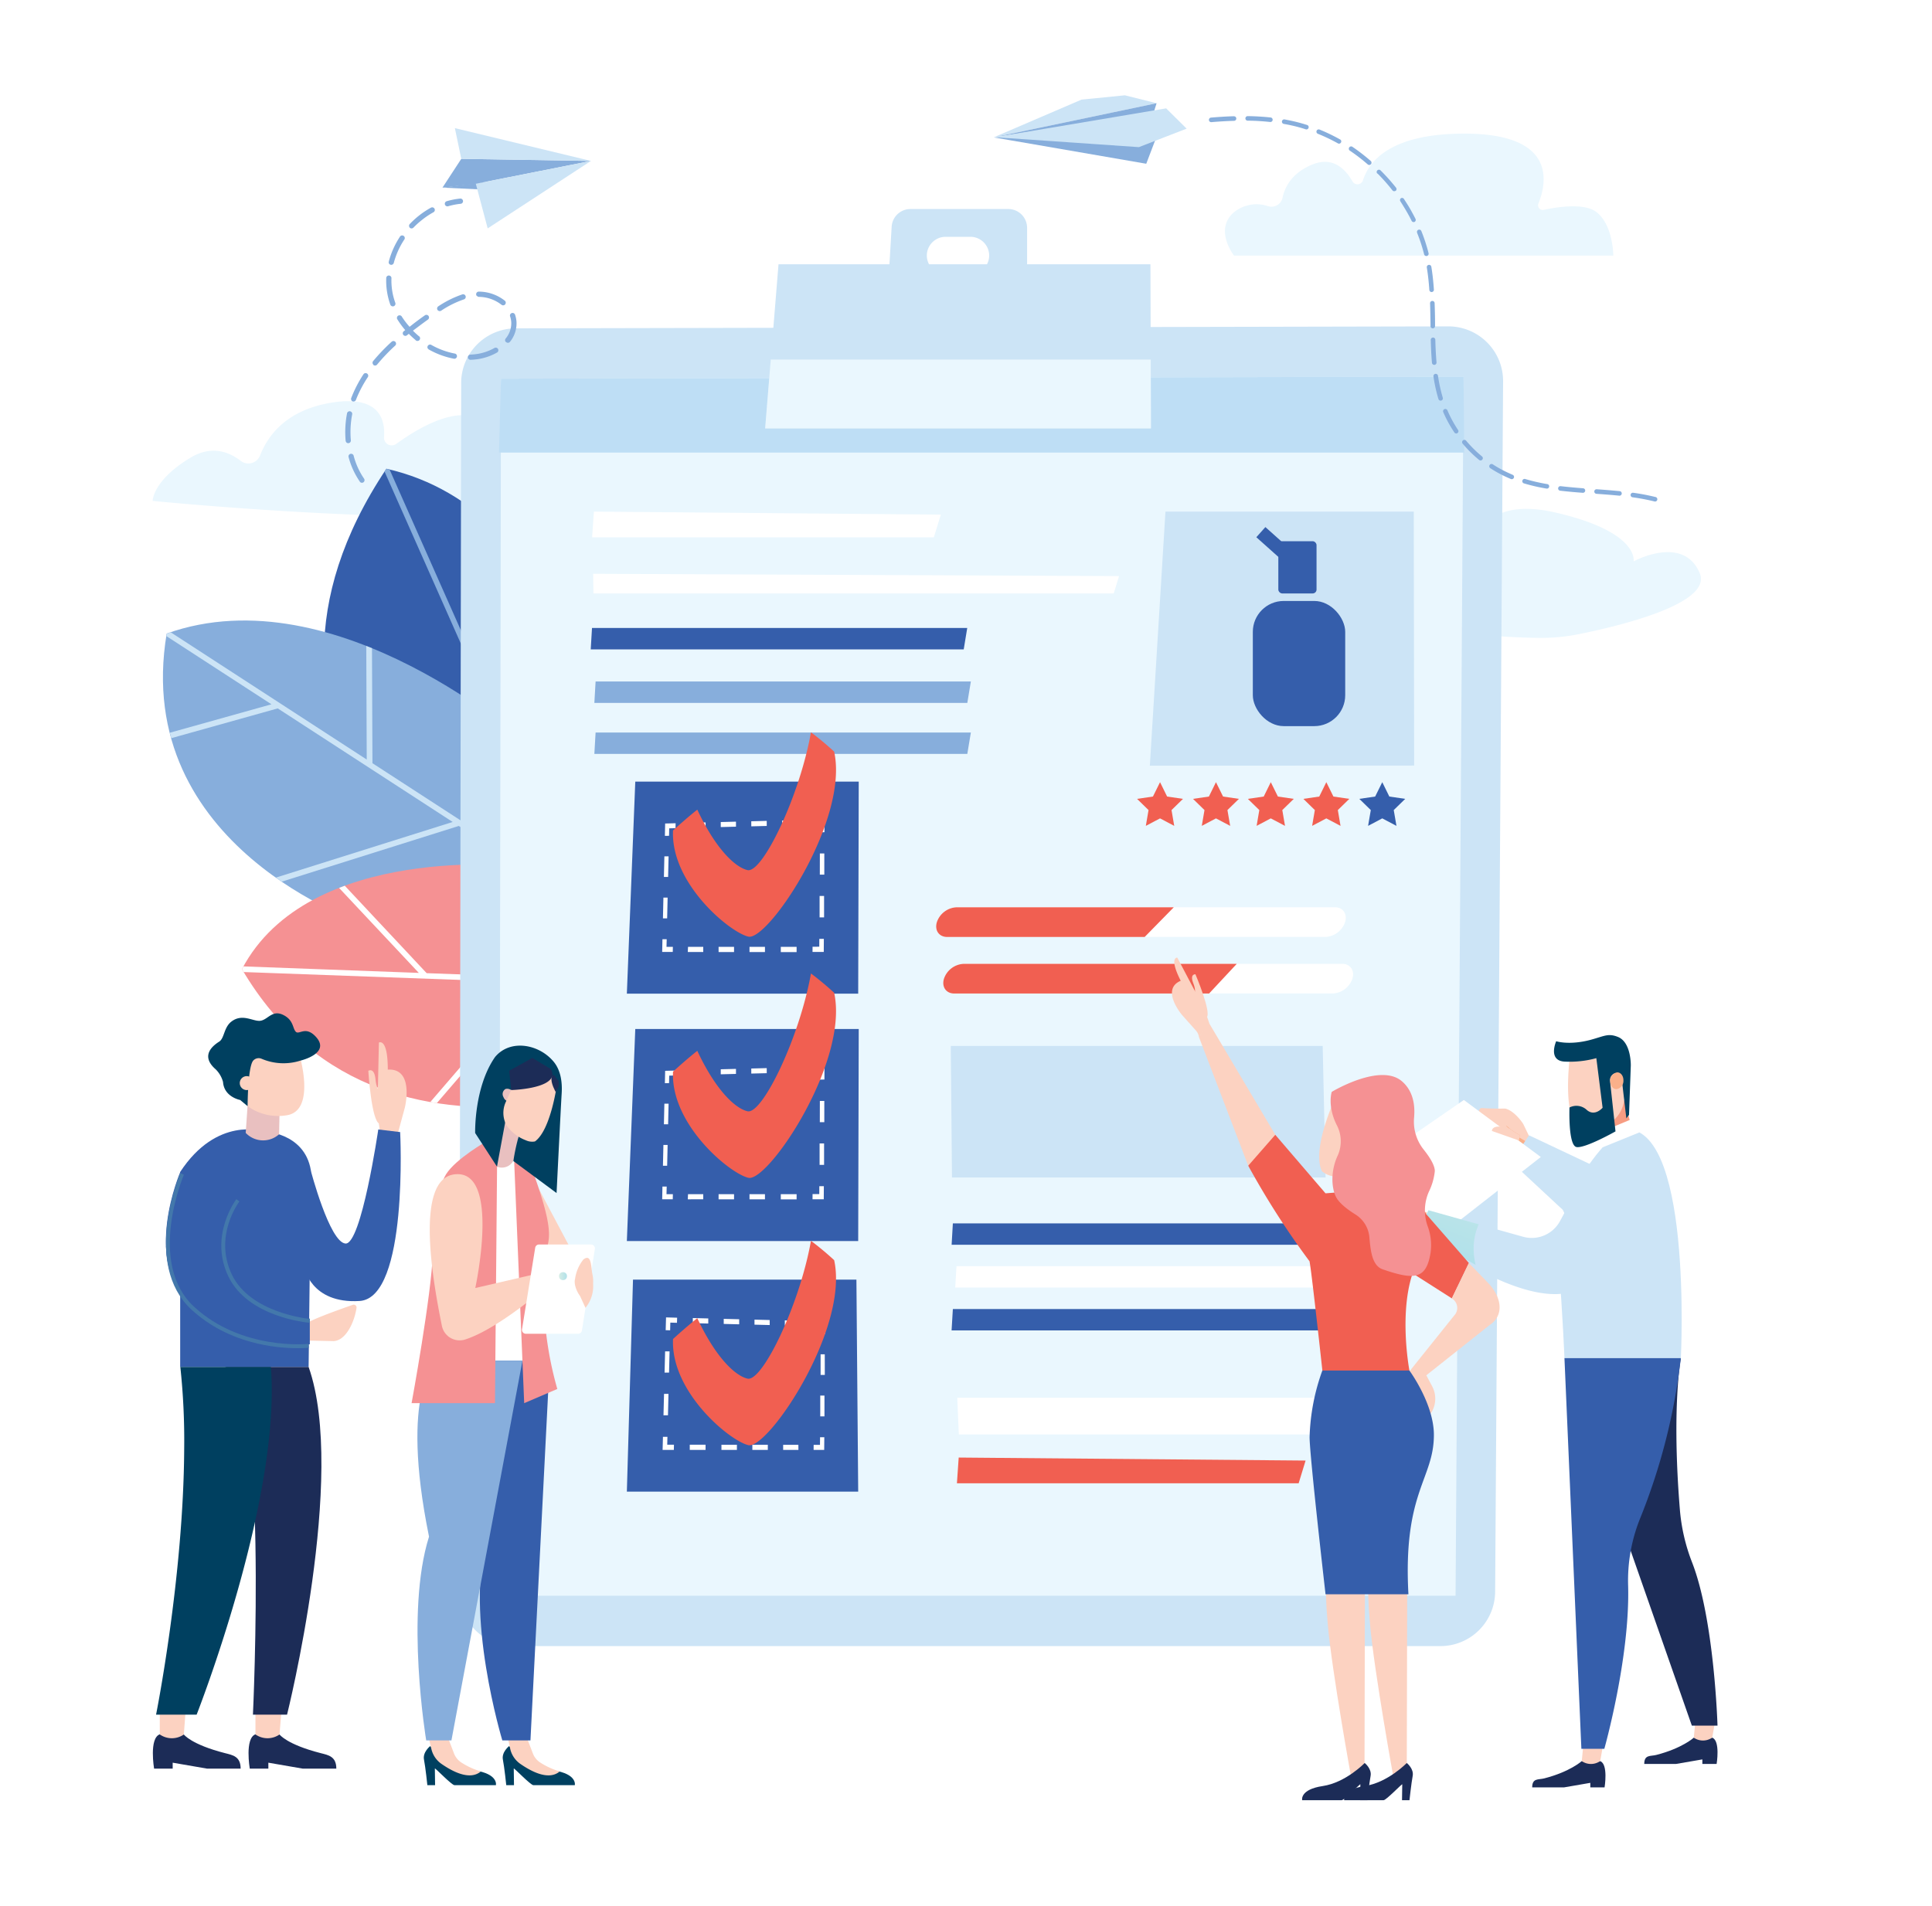 <?xml version="1.0" encoding="UTF-8"?> <svg xmlns="http://www.w3.org/2000/svg" xmlns:xlink="http://www.w3.org/1999/xlink" viewBox="0 0 500 493.33"> <defs> <style>.cls-1{isolation:isolate;}.cls-2{fill:#fff;}.cls-3{fill:#eaf7fe;}.cls-4{fill:#355eab;}.cls-5{fill:#87aedc;}.cls-6{fill:#cce4f6;}.cls-7{fill:#f59193;}.cls-8{fill:#bedef5;}.cls-9{fill:none;}.cls-10{fill:#f15f51;}.cls-11{fill:#fcd2c1;}.cls-12{fill:#e9c0c0;}.cls-13{fill:#004060;}.cls-14{fill:#1c2c57;}.cls-15{fill:#4378ab;}.cls-16{fill:#f79c82;}.cls-17{fill:#fab08a;}.cls-18{fill:url(#_ÂÁ_Ï_ÌÌ_È_ËÂÌÚ_3);}.cls-19{mix-blend-mode:multiply;}.cls-20{fill:#ffd052;}.cls-21{fill:url(#_ÂÁ_Ï_ÌÌ_È_ËÂÌÚ_3-2);}</style> <linearGradient id="_ÂÁ_Ï_ÌÌ_È_ËÂÌÚ_3" x1="390.92" y1="282.21" x2="374.11" y2="324.25" gradientUnits="userSpaceOnUse"> <stop offset="0" stop-color="#d6ede5"></stop> <stop offset="1" stop-color="#b1e1ea"></stop> </linearGradient> <linearGradient id="_ÂÁ_Ï_ÌÌ_È_ËÂÌÚ_3-2" x1="652.07" y1="330.35" x2="654.13" y2="330.35" gradientTransform="translate(-507.4)" xlink:href="#_ÂÁ_Ï_ÌÌ_È_ËÂÌÚ_3"></linearGradient> </defs> <title>shutterstock_1045137949 [Converted]</title> <g class="cls-1"> <g id="_ÎÓÈ_1" data-name="—ÎÓÈ_1"> <rect class="cls-2" width="500" height="493.33"></rect> <path class="cls-3" d="M357.51,150.13c-3,13.14,28,14.83,40.73,15a50.11,50.11,0,0,0,10.53-1c10.8-2.19,34.43-7.94,31.12-15.76-4.28-10.09-17.12-3.05-17.12-3.05s1.61-7.62-20.25-12.65-21.77,11.73-21.77,11.73S361.31,133.62,357.51,150.13Z"></path> <path class="cls-3" d="M39.5,129.67s85.92,8.51,113.95.92c5.34-1.45,8.58-7.3,6.44-12.4-1.14-2.7-3.7-5-9.38-6.61-6.61-1.86-12.36,1.46-16,4.56a2.78,2.78,0,0,1-4.45-1.4c-.78-2.48-2.66-5.16-6.91-6.71-6.3-2.29-15.24,3-20.49,6.8A2,2,0,0,1,99.4,113c.3-4.74-1.55-10.71-13.54-8.78S69.23,113,67.3,117.91a3.25,3.25,0,0,1-5,1.4c-2.94-2.29-7.45-4.14-12.93-.87C39.5,124.35,39.5,129.67,39.5,129.67Z"></path> <path class="cls-4" d="M158.44,197.55S147.54,132,100,121.34c-46.5,69.73,22.2,115.28,22.2,115.28Z"></path> <path class="cls-5" d="M100,121.34l-.48.73,31.75,71.62L84.59,179.27q.12.81.26,1.61l47.21,14.58,9.16,20.67,1.08-1.16L124,173.77h0l15.16-23.93-.9-1.3-15,23.62-22.43-50.6-.89-.22Z"></path> <path class="cls-5" d="M136.42,192.56S87.06,148.29,43.14,164C33.86,219.37,94,239.09,94,239.09l57.81-4.48Z"></path> <path class="cls-6" d="M94.79,167.22l.12,29.4L44.18,163.68l-1,.35c0,.22-.06.43-.1.65l27.17,17.64-26.3,7.36c.06.25.13.5.2.75l.18.66,27.55-7.71,45.27,29.4-45.75,14.4,1.52,1.05,45.82-14.42,32.15,20.88,1-.08-.5-1.35-55-35.69-.12-29.77Z"></path> <path class="cls-7" d="M134.89,224.25s-55-6.27-72.28,26.63c38.52,65.4,124.42,21,124.42,21Z"></path> <path class="cls-2" d="M62.62,250.88l.45.75,74.9,2.73-26.61,30.92,1.69.28,26.79-31.13,29.25,1.07L167.42,254l-57-2.08L89.23,229.29l-1.48.56,20.64,22L63,250.17c-.13.24-.27.47-.4.72Z"></path> <path class="cls-6" d="M119.35,99.13l-.5,312.81A14.16,14.16,0,0,0,133,426.12H372.78a14.16,14.16,0,0,0,14.16-14.06L389,98.74A14.16,14.16,0,0,0,374.8,84.49L133.48,85A14.16,14.16,0,0,0,119.35,99.13Z"></path> <polygon class="cls-3" points="129.65 98.03 129.14 413.08 376.7 413.08 378.77 97.5 129.65 98.03"></polygon> <polygon class="cls-8" points="129.65 98.03 129.14 117.16 378.94 117.16 378.77 97.5 129.65 98.03"></polygon> <line class="cls-9" x1="144.8" y1="102.3" x2="144.8" y2="102.3"></line> <line class="cls-9" x1="141.65" y1="112.54" x2="143.23" y2="112.54"></line> <polygon class="cls-2" points="153.7 132.44 153.24 139.1 241.68 139.1 243.49 133.22 153.7 132.44"></polygon> <polygon class="cls-10" points="248.11 377.31 247.65 383.97 336.09 383.97 337.89 378.09 248.11 377.31"></polygon> <polygon class="cls-2" points="153.51 148.54 153.58 153.62 288.23 153.62 289.61 149.13 153.51 148.54"></polygon> <polygon class="cls-6" points="246.06 270.76 246.37 304.81 343.06 304.81 342.31 270.76 246.06 270.76"></polygon> <polygon class="cls-4" points="246.6 316.69 343.72 316.69 342.81 322.23 246.28 322.23 246.6 316.69"></polygon> <polygon class="cls-2" points="247.54 327.77 344.65 327.77 343.74 333.31 247.21 333.31 247.54 327.77"></polygon> <polygon class="cls-4" points="153.21 162.56 250.32 162.56 249.41 168.1 152.88 168.1 153.21 162.56"></polygon> <polygon class="cls-5" points="154.14 176.41 251.26 176.41 250.34 181.96 153.82 181.96 154.14 176.41"></polygon> <polygon class="cls-5" points="154.14 189.62 251.26 189.62 250.34 195.16 153.82 195.16 154.14 189.62"></polygon> <polygon class="cls-4" points="246.6 338.86 343.71 338.86 342.8 344.4 246.27 344.4 246.6 338.86"></polygon> <polygon class="cls-4" points="222.24 266.37 222.1 321.26 162.23 321.26 164.41 266.37 222.24 266.37"></polygon> <polygon class="cls-2" points="171.37 310.45 174.11 310.45 174.14 309.13 172.49 309.14 172.54 307.16 171.44 307.16 171.37 310.45"></polygon> <path class="cls-2" d="M178.06,309.13H182l0,1.33H178Zm7.91,0h4l0,1.34h-4Zm8,0h4l0,1.34h-4Zm8.1,0h4.09v1.35h-4.09Z"></path> <polygon class="cls-2" points="210.28 310.45 213.19 310.45 213.21 307.06 212.04 307.06 212.03 309.1 210.29 309.1 210.28 310.45"></polygon> <path class="cls-2" d="M212.11,296h1.16l0,5.55h-1.16Zm.07-11,1.15,0,0,5.49-1.16,0Z"></path> <polygon class="cls-2" points="212.21 279.48 213.36 279.45 213.38 276.15 210.51 276.22 210.5 277.54 212.22 277.5 212.21 279.48"></polygon> <path class="cls-2" d="M178.72,277l3.89-.1,0,1.29-3.89.1Zm7.81-.2,3.94-.1,0,1.3-3.94.1Zm7.9-.2,4-.1,0,1.31-4,.1Zm8-.2,4-.1v1.32l-4,.1Z"></path> <polygon class="cls-2" points="172.07 280.4 173.15 280.38 173.19 278.45 174.82 278.41 174.85 277.13 172.14 277.2 172.07 280.4"></polygon> <path class="cls-2" d="M171.69,296.39h1.09l-.12,5.38h-1.09Zm.25-10.68,1.09,0-.12,5.33-1.09,0Z"></path> <polygon class="cls-4" points="222.24 202.34 222.1 257.23 162.23 257.23 164.41 202.34 222.24 202.34"></polygon> <polygon class="cls-2" points="171.37 246.43 174.11 246.43 174.14 245.11 172.49 245.11 172.54 243.14 171.44 243.14 171.37 246.43"></polygon> <path class="cls-2" d="M178.06,245.11H182l0,1.33H178Zm7.91,0h4l0,1.34h-4Zm8,0h4l0,1.34h-4Zm8.1,0h4.09v1.35h-4.09Z"></path> <polygon class="cls-2" points="210.28 246.43 213.19 246.43 213.21 243.04 212.04 243.04 212.03 245.07 210.29 245.08 210.28 246.43"></polygon> <path class="cls-2" d="M212.11,231.93h1.16l0,5.55h-1.16Zm.07-11,1.15,0,0,5.49-1.16,0Z"></path> <polygon class="cls-2" points="212.21 215.46 213.36 215.43 213.38 212.13 210.51 212.2 210.5 213.52 212.22 213.47 212.21 215.46"></polygon> <path class="cls-2" d="M178.72,213l3.89-.1,0,1.29-3.89.1Zm7.81-.2,3.94-.1,0,1.3-3.94.1Zm7.9-.2,4-.1,0,1.31-4,.1Zm8-.2,4-.1v1.32l-4,.1Z"></path> <polygon class="cls-2" points="172.07 216.38 173.15 216.36 173.19 214.43 174.82 214.39 174.85 213.11 172.14 213.18 172.07 216.38"></polygon> <path class="cls-2" d="M171.69,232.36h1.09l-.12,5.38h-1.09Zm.25-10.68,1.09,0-.12,5.33-1.09,0Z"></path> <path class="cls-10" d="M215.88,194.57a77.1,77.1,0,0,0-6-5c-3,16.74-12.61,36.55-16.42,35.67-3.33-.77-8.38-5.75-13-15.65-2.18,1.73-4.33,3.62-6.28,5.39-.65,13.67,14.64,26.35,19.49,27.48C198.71,243.67,219.8,212.41,215.88,194.57Z"></path> <path class="cls-10" d="M215.88,257a77.1,77.1,0,0,0-6-5c-3,16.74-12.61,36.55-16.42,35.67-3.33-.77-8.38-5.75-13-15.65-2.18,1.73-4.33,3.62-6.28,5.39-.65,13.67,14.64,26.35,19.49,27.48C198.71,306.15,219.8,274.89,215.88,257Z"></path> <polygon class="cls-4" points="163.82 331.25 162.23 386.14 222.1 386.14 221.64 331.25 163.82 331.25"></polygon> <polygon class="cls-2" points="213.3 375.34 210.56 375.34 210.57 374.02 212.21 374.02 212.23 372.05 213.33 372.05 213.3 375.34"></polygon> <path class="cls-2" d="M206.63,375.34h-3.95l0-1.33h3.94Zm-7.92,0h-4l0-1.34h4Zm-8,0h-4l0-1.34h4Zm-8.11,0h-4.09l0-1.35h4.09Z"></path> <polygon class="cls-2" points="174.39 375.34 171.48 375.34 171.57 371.94 172.73 371.95 172.68 373.98 174.42 373.99 174.39 375.34"></polygon> <path class="cls-2" d="M172.87,366.38h-1.16l.14-5.55H173Zm.28-11.06-1.16,0,.14-5.49,1.15,0Z"></path> <polygon class="cls-2" points="173.43 344.37 172.28 344.34 172.37 341.03 175.24 341.11 175.2 342.43 173.48 342.38 173.43 344.37"></polygon> <path class="cls-2" d="M207,343.2l-3.89-.1,0-1.29,3.89.1Zm-7.8-.19-3.94-.1,0-1.3,3.93.1Zm-7.9-.19-4-.1,0-1.31,4,.1Zm-8-.2-4-.1,0-1.32,4,.1Z"></path> <polygon class="cls-2" points="213.55 345.29 212.47 345.27 212.48 343.34 210.86 343.3 210.87 342.01 213.57 342.08 213.55 345.29"></polygon> <path class="cls-2" d="M213.37,366.65h-1.09l0-5.38h1.09Zm.09-10.73-1.09,0,0-5.33,1.08,0Z"></path> <polygon class="cls-2" points="247.74 361.82 248.14 371.32 347.69 371.32 347.87 361.82 247.74 361.82"></polygon> <polygon class="cls-6" points="301.62 132.44 297.58 198.21 365.98 198.18 365.88 132.44 301.62 132.44"></polygon> <path class="cls-2" d="M343.11,242.54h-98c-2.11,0-3.31-1.73-2.66-3.84h0a5.66,5.66,0,0,1,5-3.84h98c2.11,0,3.31,1.73,2.66,3.84h0A5.66,5.66,0,0,1,343.11,242.54Z"></path> <path class="cls-10" d="M303.77,234.87H247.46a5.66,5.66,0,0,0-5,3.84c-.65,2.11.55,3.84,2.66,3.84h51.12Z"></path> <path class="cls-2" d="M345,257.18h-98c-2.11,0-3.31-1.73-2.66-3.84h0a5.66,5.66,0,0,1,5-3.84h98c2.11,0,3.31,1.73,2.66,3.84h0A5.66,5.66,0,0,1,345,257.18Z"></path> <path class="cls-10" d="M320.07,249.51H249.3a5.66,5.66,0,0,0-5,3.84c-.65,2.11.55,3.84,2.66,3.84h65.95Z"></path> <polygon class="cls-6" points="201.48 68.41 198.02 110.91 297.87 110.91 297.73 68.41 201.48 68.41"></polygon> <polygon class="cls-3" points="199.47 93.08 198.02 110.91 297.87 110.91 297.81 93.08 199.47 93.08"></polygon> <path class="cls-6" d="M260.92,54.11h-25.3a4.87,4.87,0,0,0-4.86,4.58l-.68,11.56a4.87,4.87,0,0,0,4.86,5.15h26a4.87,4.87,0,0,0,4.87-4.88l0-11.56A4.87,4.87,0,0,0,260.92,54.11ZM239.87,65.88h0a4.87,4.87,0,0,1,4.86-4.58h6.44A4.87,4.87,0,0,1,256,66.16h0A4.87,4.87,0,0,1,251.17,71h-6.44A4.87,4.87,0,0,1,239.87,65.88Z"></path> <path class="cls-10" d="M215.88,326.21a77.07,77.07,0,0,0-6-5c-3,16.74-12.61,36.55-16.42,35.67-3.33-.77-8.38-5.75-13-15.65-2.18,1.73-4.33,3.62-6.28,5.39-.65,13.67,14.64,26.35,19.49,27.48C198.71,375.31,219.8,344,215.88,326.21Z"></path> <path class="cls-11" d="M97.78,282.53a6.37,6.37,0,0,0-.27,4.54l.83,5.89,1,.68,3.77,1.56a4.06,4.06,0,0,1,0-2.36l1.66-6.1s2.57-10.29-4.41-9.85c0-8.38-2.3-7-2.3-7l-.16,7.25Z"></path> <path class="cls-4" d="M80.4,302.91s4.88,18.64,9,19,8.5-29.53,8.5-29.53l5.66.68s2.2,42.94-10.5,43.72S78.72,328,78.72,328Z"></path> <path class="cls-4" d="M79.87,353.86H46.63V303.38C56.13,288.89,68,292.84,68,292.84s10.76.19,12.44,10.06C80.4,310,79.87,353.86,79.87,353.86Z"></path> <path class="cls-12" d="M64.08,286.14l-.49,7.14.23.22a6.19,6.19,0,0,0,8.41.12h0l.11-5.37Z"></path> <path class="cls-11" d="M61.47,271.23l.6,11.8a1.82,1.82,0,0,1,1.64,2.32,2.2,2.2,0,0,1,.2.87,13.53,13.53,0,0,0,10.51,2.45c7.47-1.43,3-15.86,3-15.86Z"></path> <path class="cls-13" d="M57.72,280.09a7.23,7.23,0,0,0-1.89-3.27c-4.23-3.66-.45-6.32.9-7.18s1.19-3.64,3.11-5.15c2.93-2.3,5.76.08,7.64-.26s3-2.85,5.77-1.52,2.43,3.47,3.3,4.37,2.48-1.6,5.15,1.26c4.05,4.34-3.89,6.2-3.89,6.2a14.42,14.42,0,0,1-10.11-.46,1.89,1.89,0,0,0-2.23.55c-1.37,1.88-1.39,11.72-1.39,11.72l-1.92-1.6S58,284,57.72,280.09Z"></path> <circle class="cls-11" cx="63.87" cy="280.37" r="1.81" transform="translate(-101.46 45.1) rotate(-22.26)"></circle> <path class="cls-14" d="M72.34,449s1.87,2.59,10.7,4.84c1.94.5,4,.83,4,4H78.36l-8.91-1.54v1.54H64.64s-1.34-7.87,1.47-8.88Z"></path> <path class="cls-11" d="M72.79,443.39,72.34,449h0a5.45,5.45,0,0,1-5.9.2l-.33-.2v-5.65Z"></path> <path class="cls-14" d="M47.58,449s1.87,2.59,10.7,4.84c1.94.5,4,.83,4,4H53.6l-8.91-1.54v1.54H39.88s-1.34-7.87,1.47-8.88Z"></path> <path class="cls-11" d="M48,443.39,47.58,449h0a5.45,5.45,0,0,1-5.9.2l-.33-.2v-5.65Z"></path> <path class="cls-4" d="M58.78,329.5c-5-10.43,2-19.45,2-19.45l-14.12-6.66s-10,23,2.75,34.74,30,9.75,30,9.75v-6.62S63.77,339.93,58.78,329.5Z"></path> <path class="cls-11" d="M78.35,347l8,.17c3.23-.18,5.38-5,5.92-8.59a.73.73,0,0,0-1-.79c-2.7.94-9.64,3.4-11.44,4.51Z"></path> <path class="cls-14" d="M79.87,353.86c9.91,28-5.58,90-5.58,90H65.46s4.16-87.88-7.33-90Z"></path> <path class="cls-4" d="M57,322.54a17.91,17.91,0,0,0,1.77,7c5,10.43,21.41,11.81,21.41,11.81V348s-18.07,1.87-30.78-9.87c-4.61-4.26-6.23-10-6.43-15.58Z"></path> <path class="cls-11" d="M99.31,283.41s-1.83-.55-2.12-3.9-1.87-2.31-1.87-2.31.82,13.19,2.92,13.69S99.31,283.41,99.31,283.41Z"></path> <path class="cls-13" d="M70.1,353.86c2.7,34.32-19.21,90-19.21,90H40.39s7.13-35.58,7.28-69a178.44,178.44,0,0,0-1-21Z"></path> <path class="cls-15" d="M80.1,342.42c-.65-.05-15.94-1.46-21-12s2-19.88,2.06-20l.79.61c-.07.09-6.74,8.91-1.94,18.93s20,11.45,20.19,11.46Z"></path> <path class="cls-15" d="M77,349c-5.52,0-17.84-1.1-27.46-10-12.82-11.85-3-35.07-2.87-35.3l.92.4c-.1.23-9.67,22.8,2.63,34.17s29.4,9.64,29.57,9.62l.12,1S78.8,349,77,349Z"></path> <polygon class="cls-16" points="414.79 289.06 415.46 297.53 423.78 297.89 420.43 284.75 414.79 289.06"></polygon> <path class="cls-11" d="M391.39,295.62c-.13-.4-.72-1.71-3-3.51-2.09-1.61-7.4-3.69-5.1-5.29,2.85.23,6.22.15,6.22.15,1.71.31,3.72,2.44,4.71,4l2.49,5.18s-1.14,2.54-1.18,2.67l-1.19-.23A13.51,13.51,0,0,0,391.39,295.62Z"></path> <path class="cls-17" d="M391.26,294.17a2.11,2.11,0,0,0-.07-.42c.37.07.74.12,1.1.16,1.17.72,2.37,1.4,3.55,2.1-.5.62-1.21,1.49-1.24,1.56l-8.66-3.07s-.1-1.18,1.83-1.14A9.14,9.14,0,0,1,391.26,294.17Z"></path> <polygon class="cls-6" points="404.45 313.19 391.1 300.78 395.71 293.89 413.98 302.52 406.02 316.49 404.45 313.19"></polygon> <path class="cls-6" d="M419.28,292.48c19-3.95,15.72,59.1,15.72,59.1H404.88s-.43-11-1.53-24.9C402.42,314.88,409,301.55,419.28,292.48Z"></path> <path class="cls-14" d="M409.36,455.89s-3,2.75-9.73,4.48c-1.49.38-3.1-.13-3.1,2.33h8.21l6.83-1.18v1.18h3.69s1-6-1.13-6.8Z"></path> <path class="cls-11" d="M409.78,451.56l-.42,4.33h0a4.17,4.17,0,0,0,4.52.15l.25-.15.77-4.33Z"></path> <path class="cls-17" d="M366.66,312.23c-.42,0-1.83-.32-4.1-2.18-2-1.67-5.25-6.39-6.3-3.79.86,2.73,1.54,6,1.54,6,.68,1.6,3.21,3.08,5,3.7l5.6,1.27s2.22-1.68,2.34-1.74l-.49-1.11A13.51,13.51,0,0,1,366.66,312.23Z"></path> <path class="cls-17" d="M365.21,312.44a2.11,2.11,0,0,1-.43,0c.15.34.28.69.4,1,1,1,1.89,2,2.84,3,.49-.63,1.18-1.51,1.24-1.56l-4.93-7.75s-1.17.17-.71,2A9.14,9.14,0,0,0,365.21,312.44Z"></path> <path class="cls-14" d="M438.35,449.83s-3,2.75-9.73,4.47c-1.49.38-3.09-.13-3.09,2.33h8.21l6.83-1.18v1.18h3.69s1-6-1.13-6.8Z"></path> <path class="cls-11" d="M438.77,445.49l-.42,4.33h0a4.17,4.17,0,0,0,4.52.15l.25-.15.77-4.33Z"></path> <path class="cls-14" d="M435,351.58s-2.41,12.77-.25,39.2a48.27,48.27,0,0,0,3.14,13.62c5.8,14.87,6.6,42.31,6.6,42.31h-6.64l-23.39-66.88Z"></path> <path class="cls-6" d="M423.78,313.29s-5.21,19.4-19.33,21.19S367.1,318.4,367.1,318.4l2.55-5.11,24.51,6.86a8.31,8.31,0,0,0,9.54-4l7.38-13.6Z"></path> <path class="cls-4" d="M404.88,351.58l4.38,101.13h5.94s6.66-23.58,6.16-42.17a43,43,0,0,1,3-17.22A158.79,158.79,0,0,0,435,351.58Z"></path> <polygon class="cls-2" points="353.06 302.52 374.38 318.56 398.76 299.51 378.85 284.75 353.06 302.52"></polygon> <path class="cls-18" d="M381.39,322.57a15.27,15.27,0,0,1,1.29-5.63l-13-3.65-2.55,5.11A123.23,123.23,0,0,0,382,327.93,18.88,18.88,0,0,1,381.39,322.57Z"></path> <g class="cls-19"> <path class="cls-6" d="M423.41,313.19c-.05.19-5.31,19.17-19,20.91-12.78,1.62-33.46-13.32-36.64-15.69l-.49.59c3.06,2.3,21.84,16,35.09,16a17.12,17.12,0,0,0,2.14-.13c14.21-1.8,19.59-21.27,19.65-21.47Z"></path> </g> <path class="cls-17" d="M363,316.06l4.59,1a15.21,15.21,0,0,1,1.68-3.11,13.74,13.74,0,0,1-2.63-1.75c-.41,0-1.83-.32-4.09-2.17a18.79,18.79,0,0,1,.52,5.06Q363.07,315.59,363,316.06Z"></path> <path class="cls-17" d="M369,314.46l-4.63-7.28s-1.17.17-.71,2a9.14,9.14,0,0,0,1.58,3.22,2.11,2.11,0,0,1-.43,0c.15.34.28.69.4,1,.92.95,1.82,1.92,2.73,2.88A15.19,15.19,0,0,1,369,314.46Z"></path> <path class="cls-17" d="M389.92,291.45h-.16a6.65,6.65,0,0,1,1.8,2.44,14,14,0,0,1,1.53,1.33c.05-.47.14-.93.23-1.39A15.75,15.75,0,0,1,389.92,291.45Z"></path> <path class="cls-11" d="M390.75,292.17a9,9,0,0,0-2.81-.54c-1.92,0-1.83,1.14-1.83,1.14l7,2.47c.06-.48.14-.94.23-1.4A15.46,15.46,0,0,1,390.75,292.17Z"></path> <polygon class="cls-2" points="414.79 296.99 414.79 292.82 421.75 289.93 424.28 293.14 414.79 296.99"></polygon> <path class="cls-11" d="M411,292.39a4.7,4.7,0,0,1-2.88-.43c-3.93-5-1.66-19.78-1.66-19.78l12.39.87,1.43,9.6a8.15,8.15,0,0,1-2.32,7h0A13.07,13.07,0,0,1,411,292.39Z"></path> <path class="cls-13" d="M413.13,273.92a26.16,26.16,0,0,1-8.28.89c-4.33-.3-2.11-5.27-2.11-5.27s3.3,1.1,8.79-.33c3.71-1,4.64-1.8,7.2-.78,3.47,1.4,3.32,7.42,3.32,7.42l-.46,12.75-.69.89s-1-8.26-1.23-10.8c-.83-1.08-1.6-1-2.17-.64a1.91,1.91,0,0,0-.82,1.83l1.41,13s-7.92,4.47-10.1,4.05-1.81-10.23-1.81-10.23a3.9,3.9,0,0,1,4.44.59c2.1,1.89,4.13-.53,4.13-.53Z"></path> <path class="cls-17" d="M418.52,277.6a2.13,2.13,0,0,0-1.79,2.21c0,1.2.68,2.15,1.62,2.13a2.13,2.13,0,0,0,1.79-2.21C420.18,278.53,419.46,277.58,418.52,277.6Z"></path> <path class="cls-3" d="M417.52,66.18H319.38s-5.32-6.73,0-11.26a9.29,9.29,0,0,1,8.92-1.51,2.94,2.94,0,0,0,3.64-2.3c.6-2.77,2.44-6.39,7.72-8.53s8.48,1.11,10.39,4.41a1.48,1.48,0,0,0,2.67-.27c1.65-5.22,7.39-12.13,26.25-12.13,24,0,21.33,12.76,19.18,18.06a1.22,1.22,0,0,0,1.39,1.67c3.7-.79,10.57-1.82,13.65.6C417.52,58.32,417.52,66.18,417.52,66.18Z"></path> <polygon class="cls-5" points="119.38 41.12 114.51 48.57 123.14 47.57 152.94 41.66 119.38 41.12"></polygon> <polygon class="cls-5" points="114.51 48.57 128.91 49.25 125.6 47.08 114.51 48.57"></polygon> <polygon class="cls-6" points="119.38 41.12 117.72 33.17 152.94 41.66 119.38 41.12"></polygon> <polygon class="cls-6" points="152.94 41.66 123.14 47.57 126.21 59.12 152.94 41.66"></polygon> <path class="cls-5" d="M115.26,53.16a.68.68,0,0,1,.34-1.07,19,19,0,0,1,3.44-.68.68.68,0,1,1,.14,1.35,17.66,17.66,0,0,0-3.2.63A.68.68,0,0,1,115.26,53.16Z"></path> <path class="cls-5" d="M93.12,124.67l0,0a20.39,20.39,0,0,1-2.92-6.4.68.68,0,0,1,1.31-.35,19,19,0,0,0,2.72,6,.68.68,0,0,1-1.09.81Zm-3.53-10.23a.67.67,0,0,1-.14-.36,25.55,25.55,0,0,1,.35-7,.68.68,0,1,1,1.33.25A24.22,24.22,0,0,0,90.8,114a.68.68,0,0,1-1.2.48ZM91,103.69a.68.68,0,0,1-.1-.66l.12-.31a32.69,32.69,0,0,1,3.08-5.89.68.68,0,0,1,1.13.74,31.25,31.25,0,0,0-3,5.65l-.11.29a.68.68,0,0,1-1.16.18Zm5.56-9.36a.68.68,0,0,1,0-.85,50.42,50.42,0,0,1,4.78-5,.68.68,0,1,1,.92,1,49.24,49.24,0,0,0-4.65,4.88.68.68,0,0,1-1,.09Zm7.82-7.63a.68.68,0,0,1,.1-.94l.39-.31a22,22,0,0,1-2-2.73.68.68,0,1,1,1.15-.71A20.56,20.56,0,0,0,106,84.6c1.24-1,2.57-2,4-3a.68.68,0,0,1,.78,1.11c-1.42,1-2.71,2-3.91,2.89q.71.73,1.49,1.38a.68.68,0,1,1-.87,1,22.66,22.66,0,0,1-1.69-1.57l-.44.36a.68.68,0,0,1-1-.1Zm-3.24-7.61a.66.66,0,0,1-.11-.19,18.36,18.36,0,0,1-1.07-7,.68.68,0,0,1,1.35.05,17,17,0,0,0,1,6.46.68.68,0,0,1-1.17.65Zm9.6,11.18a.68.68,0,0,1,.86-1,19.79,19.79,0,0,0,6.18,2.27.68.68,0,0,1-.24,1.33,21.15,21.15,0,0,1-6.6-2.42A.68.68,0,0,1,110.78,90.26Zm-10-21.94a.68.68,0,0,1-.13-.59,21.9,21.9,0,0,1,2.86-6.42.68.68,0,1,1,1.13.74,20.54,20.54,0,0,0-2.69,6,.68.68,0,0,1-1.18.25Zm20.49,24.57a.68.68,0,0,1,.5-1.1,16.56,16.56,0,0,0,1.69-.16A13.11,13.11,0,0,0,128,90.06a.68.68,0,0,1,.67,1.18,14.46,14.46,0,0,1-5,1.73,17.7,17.7,0,0,1-1.83.17A.68.68,0,0,1,121.25,92.89Zm-8-12.61,0-.06a.68.68,0,0,1,.21-.94,26.43,26.43,0,0,1,6.27-3.1.68.68,0,0,1,.41,1.29,25.12,25.12,0,0,0-5.95,2.95A.68.68,0,0,1,113.27,80.27Zm-7.2-21.39a.68.68,0,0,1,0-.89,23,23,0,0,1,2.37-2.17,22,22,0,0,1,3.2-2.12.68.68,0,0,1,.64,1.19,20.7,20.7,0,0,0-3,2,21.74,21.74,0,0,0-2.23,2,.68.68,0,0,1-1,0Zm24.83,29.58a.68.68,0,0,1,0-.84,6.11,6.11,0,0,0,1.45-4.22,5.51,5.51,0,0,0-.31-1.55.68.68,0,0,1,1.28-.45,6.87,6.87,0,0,1,.39,1.93A7.52,7.52,0,0,1,132,88.46a.68.68,0,0,1-1,.11Zm-7.49-11.89a.68.68,0,0,1,.53-1.1,10.93,10.93,0,0,1,6.76,2.36.68.68,0,0,1-.85,1.06,9.69,9.69,0,0,0-5.91-2.06A.68.68,0,0,1,123.42,76.57Z"></path> <polygon class="cls-6" points="257.15 35.56 279.89 25.79 291.12 24.67 299.32 26.72 257.15 35.56"></polygon> <polyline class="cls-5" points="257.15 35.56 298.56 29.17 299.32 26.72"></polyline> <polygon class="cls-5" points="299.03 36.21 298.97 36.29 296.65 42.39 257.25 35.58 299.03 36.21"></polygon> <polygon class="cls-6" points="307.1 33.3 301.8 28.05 257.42 35.52 294.74 38.09 307.1 33.3"></polygon> <path class="cls-5" d="M390.05,122.27a30.38,30.38,0,0,1-3.72-2.07.59.59,0,0,0-.64,1,31.52,31.52,0,0,0,3.86,2.15q.72.34,1.45.64a.59.59,0,1,0,.45-1.09Q390.75,122.59,390.05,122.27Z"></path> <path class="cls-5" d="M319.33,30.09c-1.85.05-3.79.17-5.92.35a.59.59,0,1,0,.1,1.18c2.11-.18,4-.29,5.85-.34a.59.59,0,1,0,0-1.18Z"></path> <path class="cls-5" d="M329.08,31.5a.59.59,0,0,0-.24-1.09c-1.88-.2-3.88-.32-5.94-.35a.59.59,0,0,0,0,1.18c2,0,4,.15,5.83.34A.59.59,0,0,0,329.08,31.5Z"></path> <path class="cls-5" d="M379.43,114.08a.58.58,0,0,0-.83-.07.59.59,0,0,0-.07.83,32.86,32.86,0,0,0,4.26,4.22.59.59,0,0,0,.68.05.57.57,0,0,0,.15-.13.59.59,0,0,0-.08-.83A31.85,31.85,0,0,1,379.43,114.08Z"></path> <path class="cls-5" d="M377.18,112.12a.59.59,0,0,0,.16-.82q-.44-.66-.84-1.33a30.57,30.57,0,0,1-1.91-3.75.59.59,0,0,0-.77-.31.6.6,0,0,0-.31.77,31.68,31.68,0,0,0,2,3.89q.42.7.88,1.38a.59.59,0,0,0,.79.18Z"></path> <path class="cls-5" d="M373,103.69l.13-.06a.59.59,0,0,0,.26-.68,40.24,40.24,0,0,1-1.24-5.67.59.59,0,1,0-1.17.17,41.1,41.1,0,0,0,1.28,5.83A.59.59,0,0,0,373,103.69Z"></path> <path class="cls-5" d="M362.4,52.09q.64,1,1.24,2c.6,1,1.16,2,1.68,3.07a.59.59,0,0,0,.79.27l0,0a.59.59,0,0,0,.22-.77c-.53-1.06-1.11-2.12-1.72-3.15q-.61-1-1.27-2a.56.56,0,0,0-.82-.16A.59.59,0,0,0,362.4,52.09Z"></path> <path class="cls-5" d="M366.76,60.31a43,43,0,0,1,1.8,5.52.59.59,0,0,0,.72.43l.16-.07a.59.59,0,0,0,.27-.65,44,44,0,0,0-1.85-5.68.59.59,0,1,0-1.09.44Z"></path> <path class="cls-5" d="M356.5,44.91a48,48,0,0,1,3.86,4.36.59.59,0,0,0,.77.14l.06,0a.59.59,0,0,0,.1-.83,49.35,49.35,0,0,0-4-4.47.59.59,0,0,0-.84.83Z"></path> <path class="cls-5" d="M346.34,37.16a.59.59,0,0,0,.58-1,46.7,46.7,0,0,0-5.37-2.6.59.59,0,1,0-.44,1.09A45.54,45.54,0,0,1,346.34,37.16Z"></path> <path class="cls-5" d="M370.81,85a.59.59,0,0,0,.58-.6v-.75c0-1.72-.05-3.44-.11-5.16a.59.59,0,1,0-1.18,0c.06,1.71.08,3.43.11,5.14v.75A.59.59,0,0,0,370.81,85Z"></path> <path class="cls-5" d="M353.94,42.53a.59.59,0,1,0,.77-.89A49,49,0,0,0,350,38a.59.59,0,0,0-.66,1A47.57,47.57,0,0,1,353.94,42.53Z"></path> <path class="cls-5" d="M370.85,87.38a.59.59,0,0,0-.57.61c.06,2.31.16,4.2.31,5.92a.59.59,0,0,0,1.18-.1c-.15-1.7-.25-3.56-.31-5.85A.59.59,0,0,0,370.85,87.38Z"></path> <path class="cls-5" d="M394.73,124a.59.59,0,0,0-.34,1.13,47.59,47.59,0,0,0,5.81,1.34.59.59,0,1,0,.2-1.16A46.89,46.89,0,0,1,394.73,124Z"></path> <path class="cls-5" d="M369.75,68.57a.59.59,0,0,0-.49.68c.29,1.77.5,3.67.65,5.8a.59.59,0,1,0,1.18-.08c-.15-2.17-.36-4.1-.66-5.91A.59.59,0,0,0,369.75,68.57Z"></path> <path class="cls-5" d="M422.67,127.56a.59.59,0,1,0-.17,1.17,55.56,55.56,0,0,1,5.73,1.09.59.59,0,0,0,.29-1.14A56.74,56.74,0,0,0,422.67,127.56Z"></path> <path class="cls-5" d="M334.41,31.31q-1-.22-2-.4a.59.59,0,0,0-.2,1.16q1,.17,2,.39c1.23.27,2.46.6,3.66,1a.59.59,0,1,0,.36-1.12C336.94,31.93,335.67,31.59,334.41,31.31Z"></path> <path class="cls-5" d="M403.87,125.85a.59.59,0,0,0-.14,1.17c2.12.25,4.26.43,5.89.55a.59.59,0,0,0,.63-.54.59.59,0,0,0-.54-.63C408.09,126.27,406,126.1,403.87,125.85Z"></path> <path class="cls-5" d="M413.24,126.65a.59.59,0,1,0-.09,1.18c1.78.13,3.85.28,5.86.48a.59.59,0,1,0,.12-1.17C417.11,126.94,415,126.78,413.24,126.65Z"></path> <polygon class="cls-10" points="365.31 329.46 375.74 336.11 380.14 326.95 366.67 311.5 365.31 329.46"></polygon> <polygon class="cls-11" points="310.26 268.38 323.03 301.75 331.19 295.68 312.97 264.96 310.26 268.38"></polygon> <path class="cls-11" d="M309.52,257.06a5.26,5.26,0,0,1,1.88,3.25L313,265l-.5.88-2.21,2.54a3.35,3.35,0,0,0-.87-1.74l-3.47-3.89s-5.7-6.65-.38-8.9c-3.12-6.17-.89-6-.89-6l2.79,5.29Z"></path> <path class="cls-11" d="M308.72,258.27s1.15-1.08.13-3.66.53-2.4.53-2.4,4.26,10,2.89,11.18S308.72,258.27,308.72,258.27Z"></path> <path class="cls-10" d="M346.86,308.61l-3.82.3-13-15.15-7,8a212,212,0,0,0,15.86,24.74c.54,2.56,3.33,28.3,3.33,28.3h22.53s-3.59-18.89,2.75-29.4S346.86,308.61,346.86,308.61Z"></path> <path class="cls-11" d="M364.19,408.17s-.12,52.47-.12,52.2-3.4,0-3.4,0-5-27.45-6.1-39.82,0-13.2,0-13.2Z"></path> <path class="cls-11" d="M353.25,408.17s-.12,52.47-.12,52.2-3.4,0-3.4,0-5-27.45-6.1-39.82,0-13.2,0-13.2Z"></path> <path class="cls-11" d="M346.29,282.63,360,287.41l-1.35,10.21c0,.14-.06.28-.08.43-.26,0-.53.1-.79.16l-.13,0-.12,0a9.36,9.36,0,0,0-6.39,6.4,16.14,16.14,0,0,1-5.92-.08,5.93,5.93,0,0,1-3.11-1.34C339.2,297,346.29,282.63,346.29,282.63Z"></path> <path class="cls-7" d="M345.94,291.22a9,9,0,0,1,.28,7.86c-1.86,3.93-1.69,8.35-.46,10.77.84,1.65,3.05,3.3,5,4.52a7.73,7.73,0,0,1,3.63,5.85c.3,3.32.62,7.4,3.46,8.37,8.25,2.84,11.28,2.57,12.38-4.31a14,14,0,0,0-.71-6.74,12.05,12.05,0,0,1,.25-9,15.74,15.74,0,0,0,1.56-5.39c0-1.56-1.43-3.75-2.93-5.62a11.56,11.56,0,0,1-2.43-8.28c.26-3-.15-6.78-3.17-9.36-5.64-4.81-18.15,2.76-18.15,2.76S343.46,286.27,345.94,291.22Z"></path> <path class="cls-11" d="M380.14,326.95l5,5.19c3.33,3.45,4.36,8.24.36,10.88l-16.37,13,1.5,2.82a6.87,6.87,0,0,1-.6,7.41l-1.73,2.27-3.83-13.15,11.87-14.82a2.84,2.84,0,0,0-.61-4.42h0Z"></path> <path class="cls-4" d="M342.22,354.79a55,55,0,0,0-3.3,17.23c0,4.76,4.13,40.69,4.13,40.69h21.45c-1.45-26.53,6.59-29.79,6.59-41.26,0-8.09-6.34-16.67-6.34-16.67Z"></path> <path class="cls-14" d="M364.07,456.38s1.88,1.47,1.53,3.35-.83,6.28-.83,6.28h-1.93l.06-4.1c0-.27-4.14,4.1-4.83,4.1h-10.2s-.68-2.77,5.31-3.66S364.07,456.38,364.07,456.38Z"></path> <path class="cls-14" d="M353.18,456.38s1.88,1.47,1.53,3.35-.83,6.28-.83,6.28H352l.06-4.1c0-.27-4.14,4.1-4.83,4.1H337s-.68-2.77,5.31-3.66S353.18,456.38,353.18,456.38Z"></path> <path class="cls-20" d="M365.31,408.17"></path> <polygon class="cls-11" points="139.53 307.91 148.16 324.17 138.65 323.71 137.98 307.38 139.53 307.91"></polygon> <polygon class="cls-2" points="125.98 300.7 133.95 300.69 137.25 352.23 122.97 352.23 125.98 300.7"></polygon> <path class="cls-13" d="M111.34,452s-2,1.55-1.61,3.52.87,6.6.87,6.6h2l-.06-4.31c0-.28,4.35,4.31,5.08,4.31h10.72s.71-2.91-5.58-3.84S111.34,452,111.34,452Z"></path> <path class="cls-11" d="M116,450l1.45,3.78a4.86,4.86,0,0,0,2,2.51,19,19,0,0,0,5,2.27c-2.91,2.49-7.55-.11-10.2-1.95a6.49,6.49,0,0,1-2.59-3.76L111,450Z"></path> <path class="cls-13" d="M131.76,452s-2,1.55-1.61,3.52.87,6.6.87,6.6h2l-.06-4.31c0-.28,4.35,4.31,5.08,4.31h10.72s.71-2.91-5.58-3.84S131.76,452,131.76,452Z"></path> <path class="cls-11" d="M136.41,450l1.45,3.78a4.86,4.86,0,0,0,2,2.51,19,19,0,0,0,5,2.27c-2.91,2.49-7.55-.11-10.2-1.95a6.49,6.49,0,0,1-2.59-3.76l-.61-2.87Z"></path> <path class="cls-4" d="M119.86,352.23s-1.34,7.7,6.36,45.56C120,417.52,130,450.53,130,450.53h7.28l5-98.3Z"></path> <path class="cls-7" d="M133.07,300.7l2.59,62.53,8.57-3.67a92,92,0,0,1-3.49-28c-1.31-11.79,5.38-5.58-2.82-28.28C134.87,300.69,133.07,300.7,133.07,300.7Z"></path> <path class="cls-12" d="M134.19,294.25l-1,5.27a3.35,3.35,0,0,1-5.08,2.22l-3.52-2.2,6.28-14.19Z"></path> <path class="cls-5" d="M112.86,352.23s-9.54,7.7-1.83,45.56c-6.24,19.73-.73,52.74-.73,52.74h6.53l18.38-98.3Z"></path> <path class="cls-7" d="M126,295.4s-8,4.52-10.55,8.56c-2.38,3.85-3.21,12.61-3.44,20.41-.31,10.71-5.49,38.85-5.49,38.85h21.58l.54-61.26Z"></path> <path class="cls-13" d="M141.86,278.43c-4.88-1.24-9.58,3.77-9.58,3.77L128.62,302l-5.65-8.7s-.32-11.82,5.14-19.66c3.91-4.74,11.41-3.38,15.2,1.23,1.84,2.24,2.23,5.34,2.05,8.19-.24,3.83-1.32,25.78-1.32,25.78l-11.18-8.28a52,52,0,0,1,1.34-6.29C136,287.26,145.14,279.26,141.86,278.43Z"></path> <path class="cls-12" d="M130.83,281.9a1.76,1.76,0,0,1,2.08,1.09,1.52,1.52,0,0,1-.53,2.15A1.76,1.76,0,0,1,130.3,284,1.52,1.52,0,0,1,130.83,281.9Z"></path> <path class="cls-11" d="M136.06,295.17a3.89,3.89,0,0,0,2.39.31c4.24-3.08,5.78-15.36,5.78-15.36l-3.36-3.57L134.17,278l-3.3,7.32a6.74,6.74,0,0,0,.27,6.08h0A10.8,10.8,0,0,0,136.06,295.17Z"></path> <path class="cls-14" d="M143,278.18c-.35,3.72-10.69,4-10.69,4l-.54-5,6-3.32,4.77,2.87A3.17,3.17,0,0,1,143,278.18Z"></path> <path class="cls-14" d="M142.76,278.9c-.34,1.38,1.06,3.79,1.06,3.79l.82-1.49,0-1.29-.81-1S143.1,277.52,142.76,278.9Z"></path> <path class="cls-11" d="M117.63,304c-10.44,1.22-5.51,28.15-3.27,39.21a4.68,4.68,0,0,0,6,3.55C129.43,343.86,142.7,332,142.7,332l-2.1-2.65L123,333.43S129.73,302.56,117.63,304Z"></path> <path class="cls-2" d="M138.51,323l-3.41,21.1a1,1,0,0,0,1,1.17h13.5a1,1,0,0,0,1-.85l3.35-21.1a1,1,0,0,0-1-1.16H139.51A1,1,0,0,0,138.51,323Z"></path> <path class="cls-11" d="M153.5,332.34a9.21,9.21,0,0,0-.24-2.74c-.32-2-.24-5.12-2.28-3.56a10.26,10.26,0,0,0-2.15,5c-.39,1.42.48,3.39,1.29,4.46l1.4,3.05A8.83,8.83,0,0,0,153.5,332.34Z"></path> <circle class="cls-21" cx="145.7" cy="330.35" r="1.03"></circle> <rect class="cls-4" x="324.23" y="155.57" width="23.91" height="32.4" rx="8" ry="8"></rect> <rect class="cls-4" x="330.83" y="140.1" width="9.89" height="13.52" rx="1" ry="1"></rect> <rect class="cls-4" x="325.01" y="139.33" width="9.99" height="3.52" transform="translate(177.95 -184) rotate(41.78)"></rect> <polygon class="cls-10" points="300.22 202.48 302.05 206.2 306.16 206.8 303.19 209.7 303.89 213.79 300.22 211.85 296.54 213.79 297.24 209.7 294.27 206.8 298.38 206.2 300.22 202.48"></polygon> <polygon class="cls-10" points="314.69 202.48 316.53 206.2 320.63 206.8 317.66 209.7 318.37 213.79 314.69 211.85 311.02 213.79 311.72 209.7 308.75 206.8 312.86 206.2 314.69 202.48"></polygon> <polygon class="cls-10" points="328.88 202.48 330.72 206.2 334.83 206.8 331.86 209.7 332.56 213.79 328.88 211.85 325.21 213.79 325.91 209.7 322.94 206.8 327.05 206.2 328.88 202.48"></polygon> <polygon class="cls-10" points="343.25 202.48 345.09 206.2 349.2 206.8 346.23 209.7 346.93 213.79 343.25 211.85 339.58 213.79 340.28 209.7 337.31 206.8 341.42 206.2 343.25 202.48"></polygon> <polygon class="cls-4" points="357.73 202.48 359.56 206.2 363.67 206.8 360.7 209.7 361.4 213.79 357.73 211.85 354.06 213.79 354.76 209.7 351.79 206.8 355.89 206.2 357.73 202.48"></polygon> </g> </g> </svg> 